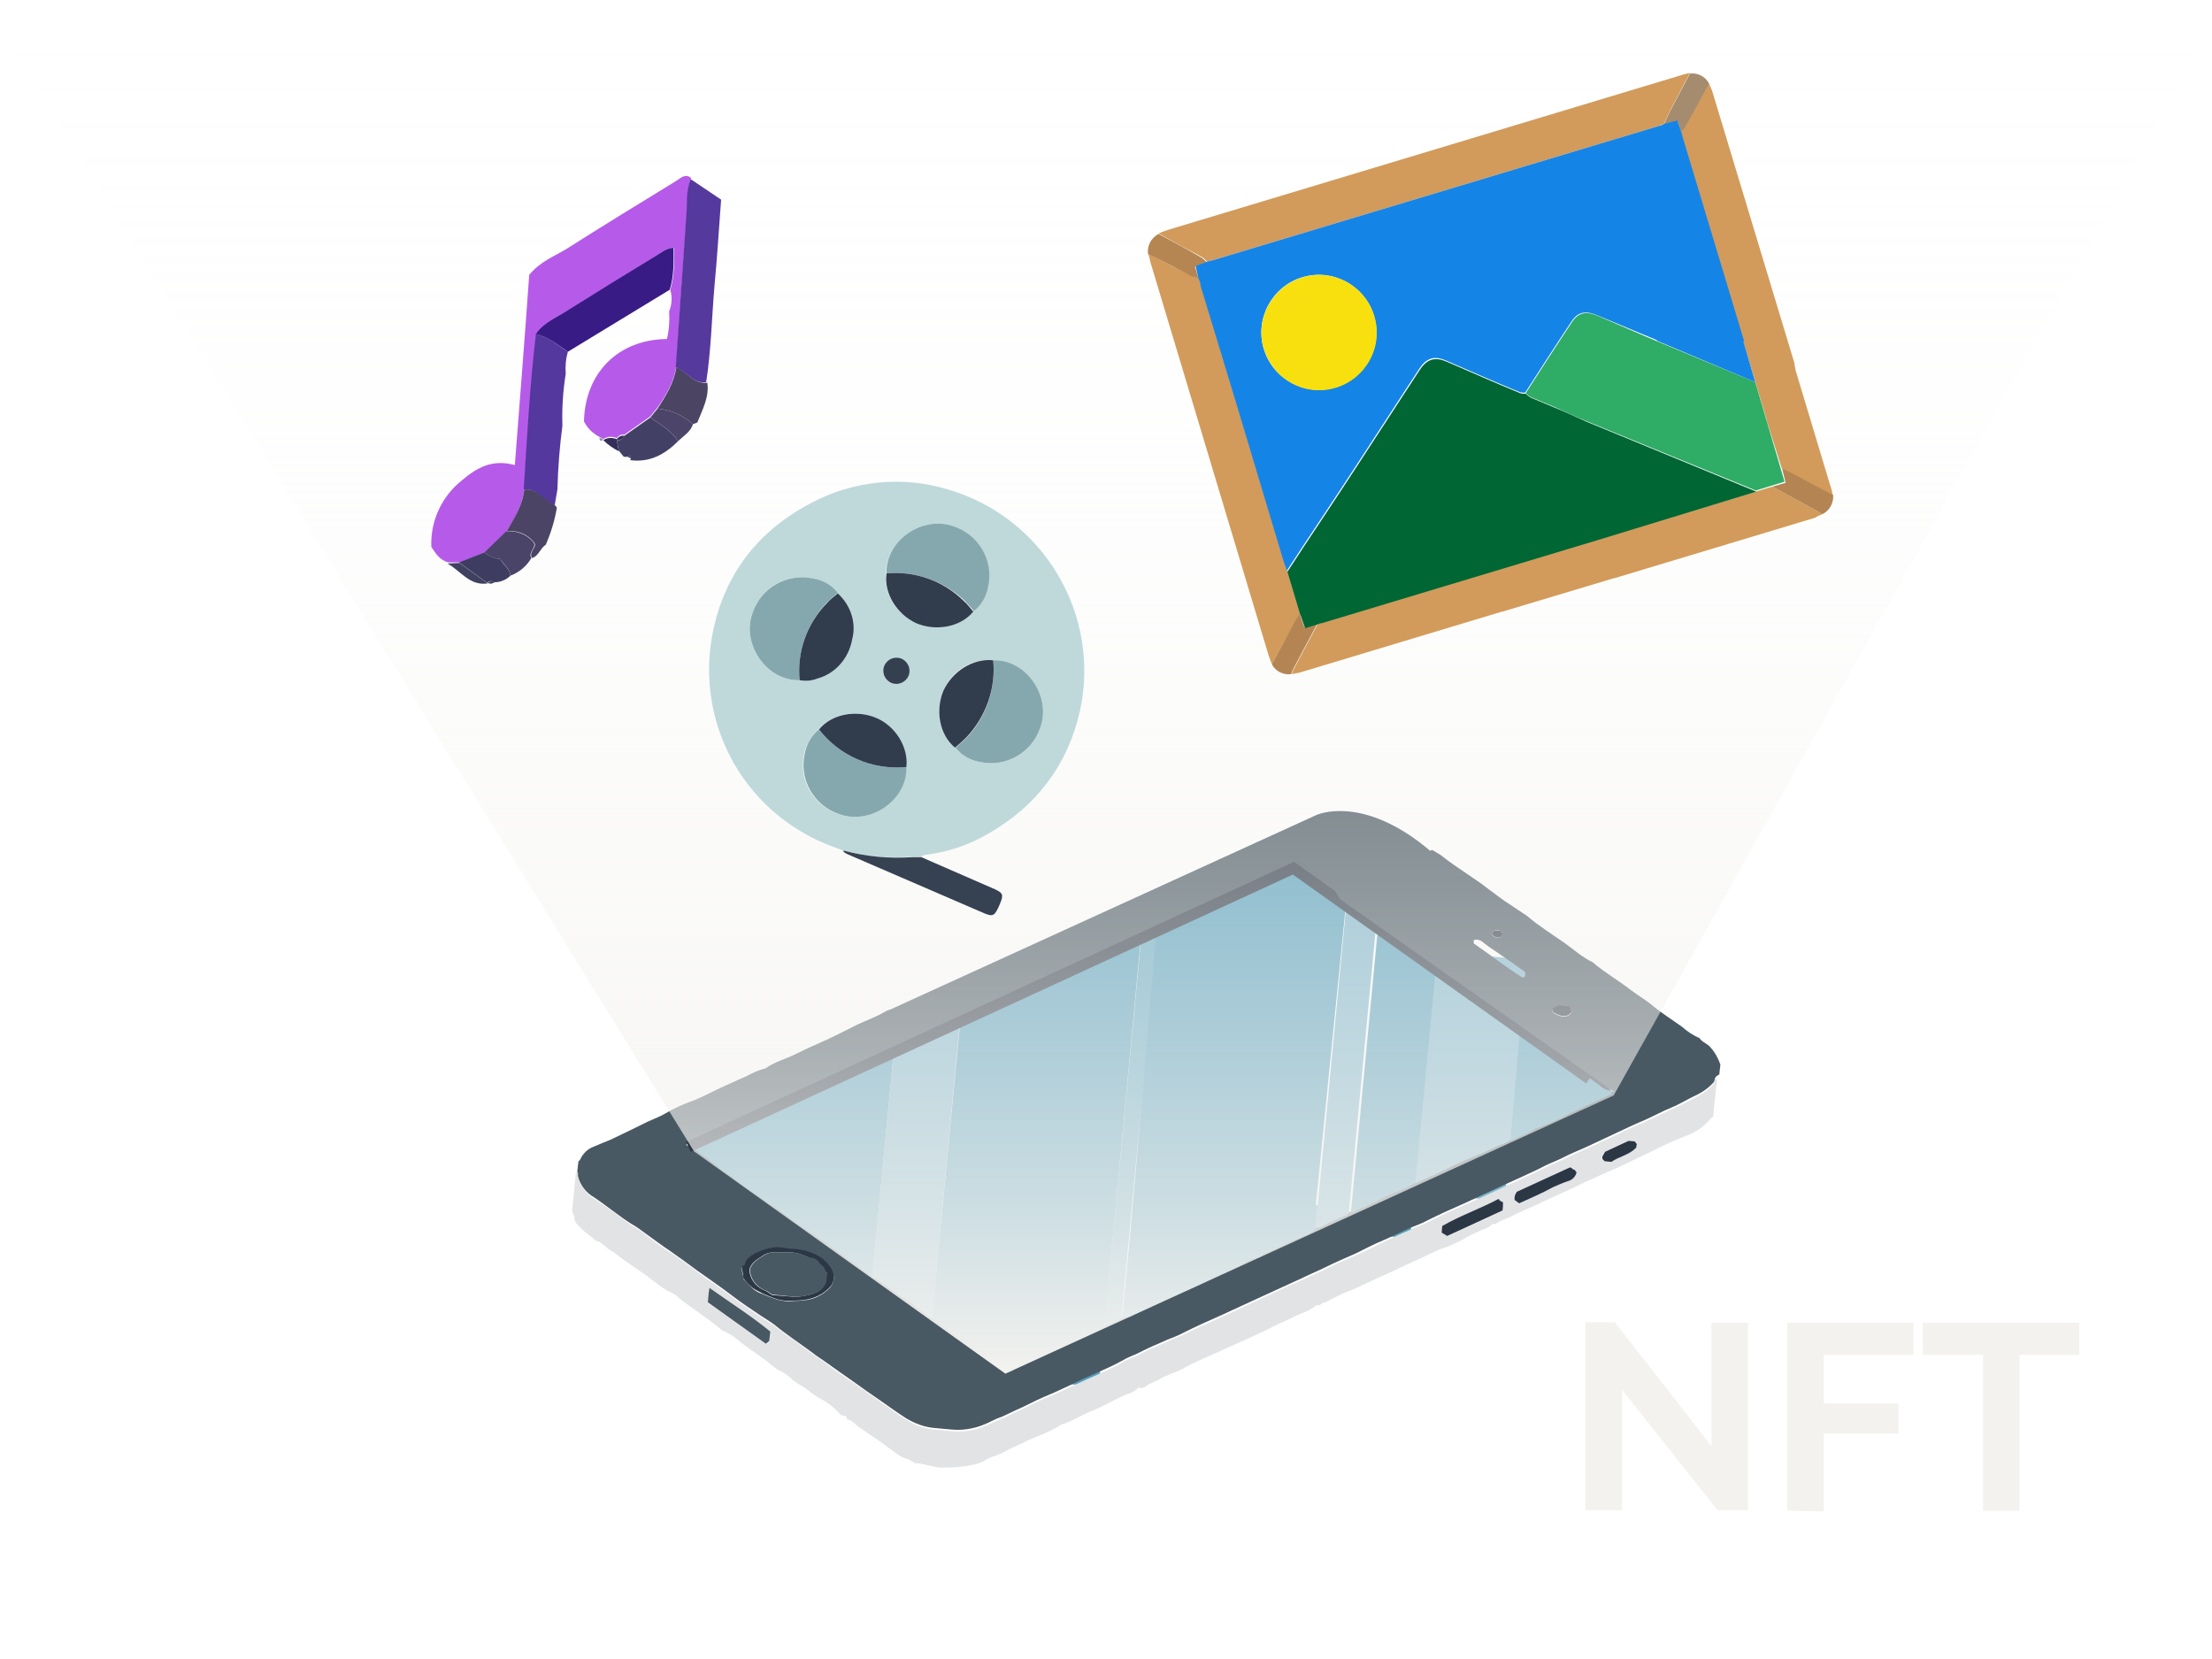 <?xml version="1.0" encoding="utf-8"?>
<!-- Generator: Adobe Illustrator 24.3.0, SVG Export Plug-In . SVG Version: 6.00 Build 0)  -->
<svg version="1.1" id="Layer_1" xmlns="http://www.w3.org/2000/svg" xmlns:xlink="http://www.w3.org/1999/xlink" x="0px" y="0px"
	 viewBox="0 0 400 300" style="enable-background:new 0 0 400 300;" xml:space="preserve">
<style type="text/css">
	.st0{fill:none;}
	.st1{fill:#65A9C2;}
	.st2{fill:#549EBB;}
	.st3{fill:#7DB5CC;}
	.st4{fill:#495963;}
	.st5{fill:#E2E3E4;}
	.st6{fill:#2C3745;}
	.st7{fill:none;stroke:#2C3745;stroke-width:2;stroke-miterlimit:10;}
	.st8{fill:url(#SVGID_1_);}
	.st9{fill:#B65BE9;}
	.st10{fill:#55399D;}
	.st11{fill:#54389D;}
	.st12{fill:#4C4464;}
	.st13{fill:#4C4463;}
	.st14{fill:#381B84;}
	.st15{fill:#434066;}
	.st16{fill:#4A4469;}
	.st17{fill:#3E3D61;}
	.st18{fill:#4C4569;}
	.st19{fill:#404061;}
	.st20{fill:#342E59;}
	.st21{fill:#9091A0;}
	.st22{fill:#D29B5B;}
	.st23{fill:#A58C6E;}
	.st24{fill:#B58652;}
	.st25{fill:#B48552;}
	.st26{fill:#1584E7;}
	.st27{fill:#F7E00D;}
	.st28{fill:#006633;}
	.st29{fill:#2FAC66;}
	.st30{fill:#BFD9DB;}
	.st31{fill:#364151;}
	.st32{fill:#85A8AE;}
	.st33{fill:#313C4D;}
	.st34{fill:#344050;}
	.st35{fill:#F3F2EF;}
</style>
<rect x="-40.5" class="st0" width="443.1" height="300"/>
<path class="st1" d="M202.8,241.6c-0.2,0.1-0.3-0.2-0.3-0.6c0.1-1,0.2-2,0.3-3l6.7-70.6l-2.9-0.3c-2.4,25.3-4.8,50.6-7.2,75.9
	c-0.1,0.9-0.6,2.3,0,2.9c0.2,0,0.4,0.2,0.5,0C200.7,244,202.1,244.3,202.8,241.6z"/>
<polygon class="st2" points="157.8,187.1 162.1,185.1 157.3,235.7 121.9,209.1 152.1,190.6 "/>
<polygon class="st3" points="157,238.6 168.4,239.6 174,180.4 168.3,179.9 162.1,185.1 "/>
<polygon class="st2" points="203.1,165.9 206.2,170.8 198.7,250.6 167.5,249 173.8,183.2 "/>
<polygon class="st2" points="239.6,153.5 244,157.4 237.4,223.3 203.1,238.2 209.5,163.7 "/>
<rect x="210" y="188.3" transform="matrix(9.462945e-02 -0.996 0.996 9.462945e-02 30.275 415.692)" class="st3" width="67.3" height="5.7"/>
<rect x="243.5" y="186.1" transform="matrix(9.462945e-02 -0.996 0.996 9.462945e-02 46.448 440.483)" class="st3" width="43.8" height="17.3"/>
<rect x="224.4" y="190.5" transform="matrix(9.462945e-02 -0.996 0.996 9.462945e-02 32.974 428.363)" class="st2" width="55.1" height="11.1"/>
<path class="st4" d="M309.9,195.7c-0.9,1-2,1.8-3.3,2.4c-1.5,0.7-2.9,1.6-4.4,2.2c-1.5,0.6-3.1,1.5-4.7,2.2
	c-1.9,0.8-3.8,1.7-5.7,2.6l-4.7,2.2c-1.5,0.7-3.1,1.3-4.6,2.1c-1,0.5-2.1,0.9-3.1,1.4c-3.1,1.6-6.3,2.9-9.4,4.4
	c-1.7,0.8-3.5,1.6-5.2,2.4c-2.3,1-4.5,2-6.7,3.1c-0.9,0.5-2,0.9-3,1.3c-1.7,0.7-3.3,1.6-5,2.3s-3.2,1.5-4.8,2.3
	c-1.8,0.8-3.7,1.6-5.5,2.5c-1.4,0.7-2.9,1.3-4.3,2c-3.2,1.5-6.4,2.9-9.6,4.4c-1.7,0.8-3.5,1.6-5.2,2.4c-2.3,1-4.5,2-6.7,3.1
	c-0.9,0.5-2,0.9-3,1.3c-1.5,0.7-3.1,1.3-4.6,2.1c-1.1,0.6-2.2,0.9-3.2,1.5c-3,1.7-6.2,2.8-9.3,4.4c-1.7,0.8-3.4,1.6-5.1,2.3
	c-1.7,0.7-3.4,1.7-5.1,2.4c-0.9,0.4-1.8,0.9-2.8,1.3c-1,0.3-2.1,1-3.2,1.4c-1.8,0.7-3.8,1-5.7,0.8c-1.1-0.1-2.2-0.2-3.3-0.3
	c-1.7-0.2-3.3-0.8-4.8-1.7c-1.6-1-3.2-2.2-4.8-3.3c-1.6-1.1-3.2-2.2-4.7-3.3c-1.6-1.1-3.4-2.4-5.1-3.6c-0.8-0.6-1.7-1.1-2.4-1.7
	c-2.3-1.7-4.6-3.2-6.8-5c-0.8-0.6-1.6-1.1-2.4-1.6c-1.8-1.2-3.6-2.4-5.3-3.7c-2.1-1.6-4.3-3.1-6.4-4.6c-1.5-1.1-3.1-2.3-4.7-3.4
	c-1.5-1-3-2.1-4.5-3.2c-0.8-0.6-1.6-1.2-2.5-1.7c-2.4-1.5-4.5-3.3-6.9-4.9c-1.4-0.8-2.4-2.1-2.9-3.7c-0.1-0.3-0.1-0.7-0.1-1.1
	l0.2-1.7c0.1-0.1,0.3-0.2,0.3-0.3c0.5-1.1,1.4-2,2.6-2.4c0.9-0.4,1.9-0.8,2.9-1.2c2.3-1.1,4.6-2.2,6.8-3.3c1.1-0.5,2.2-0.9,3.2-1.5
	c1.3-0.8,2.7-1.4,4.2-2c1.8-0.6,3.4-1.5,5.1-2.3c1.7-0.8,3.5-1.6,5.3-2.4c1.1-0.6,2.2-1.1,3.4-1.4c1.7-1.2,3.7-1.7,5.5-2.6
	c1.4-0.7,2.9-1.4,4.3-2c2.3-1,4.6-2.2,6.8-3.3c1.7-0.8,3.4-1.4,5-2.3c0.4-0.3,0.8-0.4,1.3-0.4c0.6,0.2,0,1,0.5,1.3c-0.3,1,0.1,2,0,3
	c0,0.7-0.3,1.4-0.9,1.9c0.2,0.7-0.3,1.3-0.5,2l-0.6-0.1c0-0.2,0-0.3-0.2-0.3c-0.2,0-0.1,0.2-0.1,0.2c-0.2,0-0.6-0.2-0.7,0.3
	c-0.6,0-1.2,0.2-1.7,0.5c-1.3,0.6-2.6,1.5-4,1.9s-2.3,1.2-3.6,1.6c-0.8,0.2-1.6,0.6-2.1,1.3c-0.3-0.1-0.7,0-1,0.1
	c-1.3,0.7-2.8,1.3-4.1,2c-0.7,0.3-1.3,0.6-1.8,1.1c-0.5-0.2-0.9,0.2-1.3,0.4c-1.4,0.6-2.8,1.3-4.2,2c-0.1,0.1-0.3,0.1-0.3,0.4
	c-0.2,0-0.5-0.1-0.7,0.1c-0.2,0.2-0.4,0.1-0.6,0.2l0,0.5c-0.3,0.1-0.8-0.4-1,0.2c-0.4-0.1-0.9,0.1-1,0.5c0,0,0,0,0,0
	c-0.9,0.1-1.8,0.5-2.6,0.9c-1.2,0.5-2.3,1.2-3.5,1.6c-0.4,0.2-0.9,0.5-1.2,0.8c0.2,0.3,0.4,0.2,0.6,0.2c1.8,1.4,3.9,2.7,5.7,4.3
	c0.7,0.6,1.7,1.1,2.4,1.7c1.2,1,2.5,1.9,3.9,2.8c1.2,0.7,2.1,1.7,3.3,2.3c1.1,0.7,2.2,1.5,3.2,2.3c2.3,1.7,4.8,3.1,7.1,4.9
	c2.5,1.9,5.2,3.7,7.7,5.6c0.1,0.1,0.2,0.1,0.3,0.1c2.1,1.3,3.9,3,6.1,4.1c1.4,1.2,2.8,2.3,4.4,3.3l1.8,1.3c1.4,0.9,2.8,1.8,4.1,2.9
	c1.5,1.1,3,2.2,4.5,3.4c0.5,0.4,1,0.6,1.5,0.9c0.5,0.3,1.1,0.5,1.3,1.1c0.8,0,1.2-0.5,1.8-0.8c2.2-1,4.5-2,6.7-3.1
	c1.4-0.6,2.6-1.3,4-1.9c0.7-0.2,1.3-0.5,1.9-0.8c0.6-0.4,1.2-0.7,1.8-0.9c0.7-0.2,1.3-0.5,1.8-1.1c0.2,0,0.4,0.1,0.5,0
	c0.7-0.8,2.1-0.6,2.6-1.7c0.5,0.1,1,0.1,1.5-0.2c2.4-1.2,4.8-2.3,7.2-3.4c2.4-1.1,4.7-2,7-3.2c1.8-1,3.9-1.6,5.8-2.8
	c0.9-0.6,1.9-1,3-1.2c0.4,0,0.5-0.4,0.9-0.6c2.2-0.9,4.2-2,6.3-2.9c1.1-0.4,2.2-0.9,3.1-1.6c0.2,0,0.4,0.1,0.6,0
	c1.5-0.7,3-1.5,4.6-2.1c0.4-0.1,0.8-0.4,0.9-0.8c0.3,0,0.6,0.2,0.8,0.1c1.4-0.9,3.1-1.4,4.5-2.2c1.1-0.6,2.2-1.1,3.4-1.5
	c0.9-0.4,1.8-0.8,2.7-1.3c2-0.9,4.1-1.8,6.2-2.8c1.9-1,3.8-1.8,5.8-2.6c1.4-0.5,2.6-1.3,4-1.8c0.7-0.2,1.3-0.5,1.8-0.9
	c0.1,0,0.2,0.1,0.3,0c1.3-0.8,2.8-1.1,4-2c0.3-0.2,0.7-0.3,1.1-0.4c1.8-0.7,3.5-1.5,5.2-2.4c0.9-0.4,1.8-0.8,2.8-1.3l5-2.3
	c0,0,0-0.1,0-0.2c0.2,0,0.3,0,0.3-0.2c0-0.2-0.2-0.1-0.2-0.1c-0.5-0.8-1.1-1.4-1.9-1.8c-1.2-0.8-2.3-1.7-3.5-2.5
	c-1.4-0.9-2.7-2-4.1-2.9c-1.1-0.6-2.2-1.4-3.1-2.3c-0.2-0.3-0.6-0.1-0.9-0.2c-0.3-0.7-1-1.2-1.8-1.1c-0.3-0.7-0.8-1.3-1.5-1.6
	c-0.6-0.3-1.1-0.6-1.5-1.1c-0.2-0.3-0.6-0.1-0.9-0.2c-0.3-0.9-1.2-1.5-2.1-1.5c-0.1-0.4-0.3-0.5-0.7-0.7c-0.9-0.5-1.8-1.3-2.4-2.1
	l-1.1-0.1c-0.5-0.8-1.3-1.4-2.1-1.8c-0.5-0.2-0.9-0.5-1.2-0.9c-0.5-0.7-1.3-1.1-2.1-1c0.2-0.9-0.7-1-1.2-1.4
	c-0.1-0.1-0.4-0.1-0.6-0.1c0-0.5-0.4-0.3-0.6-0.4c-0.3-0.8-1-1.3-1.8-1.4h-0.3c0-0.5-0.4-0.3-0.6-0.4c0-0.2-0.1-0.3-0.3-0.4
	c0-0.1,0-0.3-0.2-0.3c0,0-0.1,0-0.1,0c0.1-1.3,0.2-2.5,0.4-3.8c0.1-0.9-0.1-1.8-0.4-2.6c0.1-0.3,0-0.6,0.2-0.9
	c0.8-1.3,1.3-2.8,1.6-4.3c0.2-0.8,0.5-1.6,0.7-2.4c0.3-0.9,0.8-1.8,0.7-2.9c0.3-0.1,0.4-0.4,0.7-0.4c0.5,0.3,1,0.6,1.5,0.9
	c1.6,1.3,3.3,2.4,4.9,3.5c1.1,0.8,2.3,1.5,3.4,2.4c1.5,1.1,3,2.3,4.6,3.3c0.9,0.6,1.8,1.2,2.7,1.8c2.1,1.8,4.5,3.3,6.8,4.9
	c1.7,1.2,3.2,2.6,5.1,3.5c2.2,1.9,4.7,3.3,7,5.1c1.2,0.9,2.6,1.7,3.9,2.8c1.7,1.4,3.5,2.5,5.3,3.8c0.9,0.8,1.9,1.5,3.1,2
	c0.5,0.8,1.5,1,2.1,1.8c0.8,0.9,1.3,1.9,1.7,3l-0.2,1.8C309.8,194.8,310.2,195.4,309.9,195.7z M134.4,231.2c0.5,0.6,1.1,1.2,1.7,1.8
	c0.5,0.4,1.1,0.8,1.8,1c1.5,0.6,3,1.3,4.6,1.3c1.8-0.1,3.8,0,5.5-0.9c0.8-0.4,1.6-1,2.2-1.7c0.7-0.9,0.8-2.2,0.2-3.1
	c-0.7-1.2-1.8-2.1-3-2.7c-1.2-0.6-2.6-0.9-4-1c-0.6,0-1.3-0.1-1.9-0.2c-1.3-0.2-2.5-0.1-3.7,0.5c-1.2,0.5-2.7,1-3.2,2.5
	c0,0.1-0.2,0.2-0.3,0.3C133.9,229.7,134.5,230.5,134.4,231.2z M266.5,170.6c2.9,2,5.7,4.2,8.7,6.1c0.1,0.1,0.3,0,0.4,0
	c0.3-0.3,0.3-0.8,0-1.1c0,0-0.1-0.1-0.2-0.1c-1.2-0.9-2.5-1.8-3.7-2.6c-1.2-0.9-2.3-1.5-3.4-2.4c-0.5-0.5-1.2-0.7-1.8-0.5
	L266.5,170.6z M280.7,182.5c-0.1,0.3,0.1,0.6,0.4,0.8c1.1,0.5,2.1,1,3.1-0.2l-0.3-1l-2-0.2L280.7,182.5z M271.2,169.5
	c0.1-0.2,0.5-0.2,0.5-0.6c0-0.3-0.3-0.4-0.4-0.6c-0.6-0.1-1.2-0.3-1.5,0.5C270,169.6,270.6,169.6,271.2,169.5L271.2,169.5z"/>
<path class="st5" d="M309.8,201.9c-0.1,0.1-0.3,0.2-0.4,0.3c-1.2,1.5-2.9,2.7-4.8,3.3c-0.9,0.4-1.8,0.7-2.6,1.1
	c-0.8,0.4-1.8,0.8-2.7,1.3c-1.6,0.8-3.2,1.5-4.8,2.3c-1.6,0.8-3.5,1.6-5.3,2.4c-1.1,0.6-2.4,1-3.5,1.6c-2.6,1.3-5.3,2.4-7.9,3.7
	c-1.4,0.6-2.8,1.2-4.2,1.9c-1,0.6-2.2,0.8-3.1,1.5c-0.1,0.1-0.3,0-0.5,0c-0.6,0.5-1.3,0.9-2,1.1c-0.9,0.4-1.8,0.8-2.7,1.3
	c-1.4,0.8-2.8,1.5-4.3,2c-1.8,0.6-3.4,1.6-5.1,2.3c-2.5,1.1-4.9,2.3-7.4,3.4c-1.6,0.7-3.2,1.6-4.9,2.2c-1.7,0.6-3,1.6-4.6,2.1
	c-0.3,0.5-0.9,0.2-1.2,0.5c-1.2,1-2.7,1.3-4,2c-1.3,0.7-2.5,1.1-3.8,1.8c-1.7,0.9-3.4,1.6-5.1,2.4l-5.1,2.3c-2,0.9-4,1.7-5.9,2.8
	c-1.3,0.7-2.9,1.1-4.2,1.9c-0.8,0.5-1.8,0.7-2.5,1.3c-0.4,0.3-0.9,0.4-1.3,0.2c-0.6,0.6-1.3,1-2,1.2c-0.3,0.1-0.6,0.2-0.8,0.3
	c-1.9,0.9-3.8,2-5.8,2.8s-3.5,1.9-5.4,2.4c-2.2,1.5-4.8,2.2-7.1,3.4c-1,0.5-2.1,0.9-3.1,1.5s-2.2,0.8-3.3,1.4
	c-0.5,0.4-1.1,0.6-1.7,0.8c-2,0.5-4,0.7-6.1,0.7c-1.8,0-3.5-0.8-5.1-0.8c-0.5-0.3-1-0.6-1.5-0.8c-0.7-0.2-1.3-0.5-1.8-0.9
	c-1.7-1.2-3.3-2.5-5.1-3.6c-0.5-0.4-1.1-0.8-1.6-1.1c-0.8-0.5-1.3-1.4-2.3-1.5c-0.1-0.2,0-0.5-0.2-0.6c-0.5,0-1-0.2-1.3-0.6
	c-1-1.1-2.2-2-3.4-2.6c-1.1-0.6-2-1.4-3-2.1c-0.7-0.4-1.4-0.8-2-1.3c-0.7-0.7-1.5-1.3-2.4-1.7c-0.4-0.2-0.8-0.5-1.2-0.8
	c-1.7-1.5-3.6-2.6-5.4-4c-0.6-0.5-1.2-1-1.8-1.4c-0.6-0.4-1.3-0.8-1.9-1c0,0-0.1-0.1-0.1-0.1c-1.4-1.2-3-2.3-4.5-3.4
	c-1-0.7-2-1.4-3-2.2c-0.6-0.6-1.3-1.1-2.1-1.4c-0.6-0.3-1.2-0.7-1.7-1.1c-0.8-0.6-1.6-1.2-2.4-1.8c-1.3-0.9-2.6-1.8-3.9-2.7
	c-0.9-0.6-1.6-1.3-2.5-1.8s-1.5-1.5-2.6-1.7c-1.3-1.2-2.9-2-3.9-3.7c0-0.3,0-0.5-0.1-0.8c-0.2-0.4-0.3-0.8-0.3-1.3
	c0.2-2,0.4-4.1,0.6-6.2c0-0.2,0-0.4,0.4-0.4c0,0.4,0,0.7,0.1,1.1c0.5,1.5,1.5,2.9,2.9,3.7c2.4,1.5,4.5,3.3,6.9,4.9
	c0.9,0.5,1.7,1,2.5,1.7c1.4,1.1,2.9,2.2,4.5,3.2c1.6,1.1,3.2,2.2,4.7,3.4c2.1,1.6,4.3,3,6.4,4.6c1.7,1.3,3.5,2.5,5.3,3.7
	c0.8,0.5,1.7,1.1,2.4,1.6c2.2,1.7,4.6,3.3,6.8,5c0.8,0.6,1.7,1.1,2.4,1.7c1.7,1.3,3.4,2.4,5.1,3.6c1.7,1.2,3.2,2.2,4.7,3.3
	c1.6,1.1,3.1,2.3,4.8,3.3c1.4,0.9,3.1,1.5,4.8,1.7c1.1,0.1,2.2,0.2,3.3,0.3c2,0.2,3.9-0.1,5.7-0.8c1.1-0.4,2.2-1,3.2-1.4
	c1.1-0.4,1.8-0.9,2.8-1.3c1.7-0.7,3.4-1.7,5.1-2.4s3.5-1.5,5.1-2.3c3.1-1.5,6.3-2.7,9.3-4.4c1-0.6,2.2-0.9,3.2-1.5
	c1.5-0.8,3.1-1.4,4.6-2.1c1-0.5,2-0.8,3-1.3c2.2-1.1,4.5-2.1,6.7-3.1c1.8-0.8,3.5-1.6,5.2-2.4c3.2-1.5,6.4-3,9.6-4.4
	c1.4-0.7,2.9-1.3,4.3-2c1.8-0.9,3.7-1.7,5.5-2.5c1.6-0.7,3.2-1.5,4.8-2.3s3.3-1.6,5-2.3c1-0.4,2-0.8,3-1.3c2.2-1.1,4.5-2.2,6.7-3.1
	c1.8-0.8,3.5-1.6,5.2-2.4c3.1-1.5,6.3-2.8,9.4-4.4c1-0.5,2.1-0.9,3.1-1.4c1.5-0.8,3.1-1.4,4.6-2.1l4.7-2.2c1.8-0.9,3.8-1.8,5.7-2.6
	c1.6-0.7,3.1-1.5,4.7-2.2s2.9-1.4,4.4-2.2c1.2-0.6,2.3-1.4,3.2-2.4c0.3-0.3-0.1-0.9,0.6-0.9C310.3,197.1,310,199.5,309.8,201.9z
	 M139.1,242.6l0.2-1.7c-3.4-2.8-7.2-5.2-11-7.9c-0.2,0.9-0.2,1.7-0.3,2.6l10.6,7.5L139.1,242.6z M273.9,217l0.8,0.6
	c2-0.9,4.1-1.8,6.1-2.9c0.9-0.4,1.8-0.8,2.7-1.1c0.8-0.2,1.4-0.8,1.6-1.6c-0.2-0.2-0.3-0.5-0.5-0.5c-0.2,0-0.4-0.4-0.7-0.4l-9.7,4.4
	C274,215.9,273.8,216.5,273.9,217L273.9,217z M271.9,217.4c-0.3-0.2-0.7-0.2-0.8-0.6c-3.4,1.8-6.9,3-10.2,4.9l-0.1,1.2l1,0.6
	l9.9-4.5L271.9,217.4z M295.9,206.9l-0.4-0.5l-1.1-0.1l-4.3,2c-0.1,0.5-1,1,0,1.7l1.2,0.1c1.4-1,3.3-1.2,4.6-2.6L295.9,206.9z"/>
<path class="st2" d="M203.1,238.2c0.5,0.1,1,0.1,1.5-0.2c2.4-1.2,4.8-2.3,7.2-3.4s4.7-2,7-3.2c1.8-1,3.9-1.6,5.8-2.8
	c0.9-0.6,1.9-1,3-1.2c0.4,0,0.5-0.4,0.9-0.6c2.2-0.9,4.2-2,6.3-2.9c1.1-0.4,2.2-0.9,3.1-1.6l0.4-4.4c-0.6-0.1-1.1,0.4-1.7,0.5
	c-0.3-0.1-0.5-0.5-0.9-0.4c-0.6,0-1.1-0.1-1.6-0.5c-1.1-0.9-2.4-1.5-3.6-2.4c-0.6-0.5-1.3-0.9-1.8-1.4c-0.6-0.5-1.7-0.7-2-1.6
	c-0.1-0.1-0.1-0.1-0.2-0.2c-1.2-0.6-2.2-1.3-3.1-2.2c-0.3-0.3-0.7-0.5-1.1-0.7c-1.3-0.5-2.1-1.5-3.3-2.3c-1.1-0.4-2.4,0.7-3.7,0.4
	c-2.2,0.8-4.5,0.4-6.7,0.6c-0.9,0-1.8-0.1-2.7-0.2l-2.8,29.2c0,0.4-0.1,0.8-0.1,1.3C202.8,238.1,202.9,238.2,203.1,238.2
	C203.1,238.2,203.1,238.2,203.1,238.2z"/>
<path class="st2" d="M274.9,186.2l-1.8,20c0.1,0,0.2,0.1,0.3,0c1.3-0.8,2.8-1.1,4-2c0.3-0.2,0.7-0.3,1.1-0.4
	c1.8-0.7,3.5-1.5,5.2-2.4c0.9-0.4,1.8-0.8,2.8-1.3l5-2.3c0,0,0-0.1,0-0.2v-0.3c-0.8-0.1-1.6-0.4-2.1-1c-1.7-1.2-3.3-2.4-5-3.6
	c-0.9-0.6-1.8-1.3-2.8-1.9c-1.2-0.8-2.4-1.7-3.6-2.6v-0.4c-0.9,0.1-1.3-0.6-1.8-1.1C275.6,186.7,275.2,186.5,274.9,186.2z"/>
<path class="st6" d="M134.6,228.6c0.5-1.5,2-2,3.2-2.5c1.2-0.5,2.4-0.7,3.7-0.5c0.6,0.1,1.3,0.2,1.9,0.2c1.4,0.1,2.7,0.4,4,1
	c1.3,0.6,2.3,1.5,3,2.7c0.6,1,0.5,2.3-0.2,3.1c-0.6,0.7-1.4,1.3-2.2,1.7c-1.8,0.9-3.7,0.9-5.5,0.9c-1.6,0.1-3.1-0.7-4.6-1.3
	c-0.6-0.3-1.2-0.6-1.8-1c-0.6-0.5-1.2-1.1-1.7-1.8c0.1-0.8-0.4-1.5-0.1-2.3C134.4,228.9,134.6,228.8,134.6,228.6z M143.6,234.5
	c1.4,0,2.9-0.3,4.2-0.9c0.7-0.4,1.3-1.1,1.5-1.8l0.2-1.6c-0.4-0.2-0.4-0.9-0.8-1.2c-0.6-0.4-0.8-1.2-1.6-1.4
	c-1.3-0.2-2.5-1.1-3.9-1.1c-1.3,0-2.6,0-3.9,0c-0.6,0.1-1.2,0.4-1.7,0.8c-0.7,0.4-1.4,0.9-1.8,1.6c-0.3,0.4-0.3,0.9-0.2,1.4
	c0.3,1.4,1.4,2.6,2.8,3.1c0.5,0.2,0.8,0.6,1.3,0.8L143.6,234.5z"/>
<path class="st6" d="M277.9,187.8v0.4c1.2,0.9,2.4,1.8,3.6,2.6c0.9,0.6,1.8,1.3,2.8,1.9c1.7,1.2,3.4,2.4,5,3.6
	c0.6,0.6,1.3,0.9,2.1,1c-0.5-0.8-1.1-1.4-1.9-1.8c-1.2-0.8-2.3-1.7-3.5-2.5c-1.4-0.9-2.7-2-4.1-2.9c-1.1-0.6-2.2-1.4-3.1-2.3
	C278.5,187.7,278.2,187.9,277.9,187.8z"/>
<path class="st6" d="M281.8,181.8l-1.1,0.6c-0.1,0.3,0.1,0.6,0.4,0.8c1.1,0.5,2.1,1,3.1-0.2l-0.3-1L281.8,181.8z"/>
<path class="st6" d="M265.9,179.3c1,1.3,2.2,2.3,3.7,2.9c0.1,0.1,0.3,0,0.5,0.1c-0.1-0.4-0.3-0.5-0.7-0.7c-0.9-0.5-1.8-1.3-2.4-2.1
	L265.9,179.3z"/>
<path class="st6" d="M274.9,186.2c0.3,0.3,0.8,0.5,1.2,0.4c-0.3-0.7-0.8-1.3-1.5-1.6c-0.6-0.3-1.1-0.6-1.5-1.1
	c-0.2-0.3-0.6-0.1-0.9-0.2l0,0.5C273.1,184.8,274,185.5,274.9,186.2z"/>
<path class="st6" d="M269.8,168.8c0.3,0.8,0.9,0.7,1.4,0.7c0.1-0.2,0.5-0.2,0.5-0.6c0-0.3-0.3-0.4-0.4-0.6
	C270.7,168.3,270.1,168,269.8,168.8z"/>
<path class="st6" d="M270.1,182.3v0.5c0.7,0.3,1.2,1.1,2.1,1C271.9,182.9,271.1,182.3,270.1,182.3z"/>
<path class="st6" d="M276.1,186.7c0.5,0.5,0.9,1.2,1.8,1.1C277.6,187.1,276.9,186.6,276.1,186.7z"/>
<path class="st6" d="M291.4,197.4v0.3c0.2,0,0.3,0,0.3-0.2C291.6,197.3,291.5,197.4,291.4,197.4z"/>
<path class="st4" d="M138.5,243l0.6-0.5l0.2-1.7c-3.4-2.8-7.2-5.2-11-7.9c-0.2,0.9-0.2,1.7-0.3,2.6L138.5,243z"/>
<path class="st6" d="M274.3,215.5c-0.3,0.4-0.5,0.9-0.4,1.5l0.8,0.6c2-0.9,4.1-1.8,6.1-2.9c0.9-0.4,1.8-0.8,2.7-1.1
	c0.8-0.2,1.4-0.8,1.6-1.6c-0.2-0.2-0.3-0.5-0.5-0.5c-0.2,0-0.4-0.4-0.7-0.4L274.3,215.5z"/>
<path class="st6" d="M271.7,218.9c0.1-0.6,0.1-1,0.1-1.5c-0.3-0.2-0.7-0.2-0.8-0.6c-3.4,1.8-6.9,3-10.2,4.9l-0.1,1.2l1,0.6
	L271.7,218.9z"/>
<path class="st6" d="M295.9,207.5c0-0.1,0-0.4,0.1-0.6l-0.4-0.5l-1.1-0.1l-4.3,2c-0.1,0.5-1,1,0,1.7l1.2,0.1
	C292.8,209.1,294.6,208.9,295.9,207.5z"/>
<path class="st4" d="M139.7,234.1l4,0.4c1.4,0,2.9-0.3,4.2-0.9c0.7-0.4,1.3-1.1,1.5-1.8l0.2-1.6c-0.4-0.2-0.4-0.9-0.8-1.2
	c-0.6-0.4-0.8-1.2-1.6-1.4c-1.3-0.2-2.5-1.1-3.9-1.1c-1.3,0-2.6,0-3.9,0c-0.6,0.1-1.2,0.4-1.7,0.8c-0.7,0.4-1.4,0.9-1.8,1.6
	c-0.3,0.4-0.3,0.9-0.2,1.4c0.3,1.4,1.4,2.6,2.8,3.1C138.9,233.5,139.2,233.9,139.7,234.1z"/>
<path class="st2" d="M235.1,214.4c-0.1-1.2-0.5-2.3-1.2-3.3c-0.7-1.4-1.2-2.9-1.9-4.3c-0.8-1.6-1.2-3.2-2.1-4.7
	c-0.3-0.1-0.5,0-0.7,0.1c-1.4,1.3-3.2,1.8-4.8,2.8c-0.8-0.1-1.2,0.3-1.7,1c1,0.2,1.4,1.2,2.4,1.3c0.1,0,0.3,0.2,0.3,0.3
	c0.3,0.7,1.1,0.6,1.6,1.1c0.5,0.4,0.9,0.7,1.4,1.1c0.5,0.4,1,0.8,1.5,1.2c0.5,0.4,1.2,0.5,1.6,1.1c0.3,0.4,1,0.5,1.5,0.9
	s0.9,1.1,1.5,1.3c0.5,0.2,0.2,0.6,0.6,0.7C235.1,214.9,235,214.6,235.1,214.4z"/>
<path class="st4" d="M146.2,191.4l13.6-8.3l78.2-35.7c0,0,8.4-4,20.8,6.6c12.4,10.7-8.1,14-8.1,14l-16.8-11l-78.8,35.6L146.2,191.4z
	"/>
<polyline class="st7" points="287.4,195.1 233.9,157 124.5,207.4 "/>
<path class="st4" d="M265,163.8c-0.8-0.6-26.3-7.3-26.3-7.3l3.6,6.1l50.2,35.3l2.2-4.1l-27.3-18.1l-10.3-8.6L265,163.8z"/>
<linearGradient id="SVGID_1_" gradientUnits="userSpaceOnUse" x1="199.752" y1="53.628" x2="199.752" y2="302" gradientTransform="matrix(1 0 0 -1 0 302)">
	<stop  offset="0" style="stop-color:#F3F2EF"/>
	<stop  offset="0.11" style="stop-color:#F3F2EF;stop-opacity:0.78"/>
	<stop  offset="0.23" style="stop-color:#F3F2EF;stop-opacity:0.58"/>
	<stop  offset="0.36" style="stop-color:#F3F2EF;stop-opacity:0.4"/>
	<stop  offset="0.48" style="stop-color:#F3F2EF;stop-opacity:0.26"/>
	<stop  offset="0.61" style="stop-color:#F3F2EF;stop-opacity:0.14"/>
	<stop  offset="0.74" style="stop-color:#F3F2EF;stop-opacity:6.000000e-02"/>
	<stop  offset="0.87" style="stop-color:#F3F2EF;stop-opacity:2.000000e-02"/>
	<stop  offset="1" style="stop-color:#F3F2EF;stop-opacity:0"/>
</linearGradient>
<polygon class="st8" points="125.5,208.2 -3.1,0 402.6,0 291.8,198.1 181.8,248.4 "/>
<path class="st9" d="M78,98.9c-0.2-4.7,1.9-9.2,5.6-12.1c2.7-2.3,5.5-3.8,9.5-2.7c0.9-11.7,1.8-23.1,2.6-34.4c2-2.4,4.4-3.3,6.6-4.6
	c6.6-4.2,13.3-8.3,20-12.4c0.8-0.5,1.6-1.4,2.7-0.5c-0.9,2.1-0.6,4.4-0.8,6.6c-0.7,9.1-1.3,18.3-1.9,27.4c-0.4,2.8-1.8,5.2-3.4,7.5
	l-1.3,1.6l-4.7,3.3c-0.6-0.1-1.1,0.2-1.4,0.7v-0.1c-0.8-0.3-1.7-0.3-2.4,0.2l0,0l-0.7-0.4c-1.2-0.6-2.2-1.6-2.8-2.8
	c0.2-8.8,6.2-14.8,15-14.9c0.4-1.6,0.5-3.3,0.4-5c0.5-1.2,0.6-2.6,0.2-3.9c0.8-2.5,0.7-5,0.7-7.6c-1.4,0.1-2.4,0.9-3.4,1.6
	c-5.2,3.2-10.3,6.3-15.4,9.5c-2.1,1.3-4.6,2.3-6.1,4.5c-1.1,9.3-1.6,18.7-2.2,28.1c-0.3,2.8-1.7,5.2-3.2,7.6l-3.9,3.8l-4.5,1.8
	l-2.1,0C79.5,101.3,78.8,100.1,78,98.9z"/>
<path class="st10" d="M122.2,66.4c0.6-9.1,1.3-18.3,1.9-27.4c0.2-2.2-0.1-4.5,0.8-6.6l5.5,3.7c-0.4,5.2-0.7,10.4-1.2,15.6
	c-0.5,5.8-0.6,11.6-1.5,17.4C125.4,69.5,124.2,67.2,122.2,66.4z"/>
<path class="st11" d="M94.7,88.5c0.6-9.4,1.1-18.7,2.2-28.1c2.3,0.5,3.9,2,5.8,3.2c-0.4,1.3-0.5,2.7-0.4,4c-0.5,3.1-0.7,6.2-0.6,9.4
	c-0.5,3.8-0.8,7.6-0.9,11.5l-0.5,2.9C98.3,90.6,97.1,88.3,94.7,88.5z"/>
<path class="st12" d="M98.7,98.5c-1,0.6-1.3,2.1-2.5,2.4c-0.7-1.1,1-1.9,0.4-2.8c-1.2-1.5-3.1-2.3-5-2c1.4-2.4,2.9-4.7,3.2-7.6
	c2.4-0.2,3.7,2.1,5.6,2.9c0.1,0.1,0.2,0.3,0.3,0.4C100.3,94.2,99.6,96.4,98.7,98.5z"/>
<path class="st13" d="M126.1,76.4l-0.8,0.3c-1.8-1.6-4-2.6-6.4-2.8c1.5-2.3,3-4.7,3.4-7.5c1.9,0.8,3.1,3.1,5.6,2.8
	C128.3,71.8,127,74.1,126.1,76.4z"/>
<path class="st14" d="M102.7,63.6c-1.8-1.2-3.6-2.7-5.8-3.2c1.5-2.2,4-3.1,6.1-4.5c5.1-3.2,10.3-6.4,15.4-9.5c1-0.6,2-1.5,3.4-1.6
	c0,2.6,0.1,5.1-0.7,7.6L102.7,63.6z"/>
<path class="st15" d="M112.8,82.6l-0.9-1.1l-0.4-2.1v0.1c0.7,0.3,1-0.2,1.4-0.7l4.7-3.3c1.8,1.3,3.8,2.3,5,4.3
	c-2.4,2.4-5.2,3.9-8.7,3.4l0.2-0.2l-0.1-0.6l-0.5,0.2L112.8,82.6z"/>
<path class="st16" d="M91.5,96.1c1.9-0.2,3.8,0.5,5,2c0.6,0.9-1.1,1.8-0.4,2.8c-0.9,1.5-2.2,2.6-3.8,3.2c-0.1-1.3-1.2-1.9-1.8-3
	c-1.1-0.1-2.1-0.5-2.9-1.2L91.5,96.1z"/>
<path class="st17" d="M87.6,99.9c0.8,0.7,1.9,1.1,2.9,1.2c0.5,1.1,1.7,1.7,1.8,3c-0.8,0.8-1.9,1.2-3,1.2c-0.3-0.3-0.8-0.3-1.2,0.1
	l0,0l-5.1-3.7L87.6,99.9z"/>
<path class="st18" d="M122.6,79.8c-1.2-2-3.2-3-5-4.3l1.3-1.6c2.4,0.2,4.6,1.2,6.4,2.8C124.9,78.1,123.6,78.8,122.6,79.8z"/>
<path class="st19" d="M83.1,101.8l5.1,3.7c-3.3,0.5-4.9-2.3-7.3-3.6L83.1,101.8z"/>
<path class="st20" d="M111.5,79.4l0.4,2.2c-1-0.5-2-1.2-2.8-2C109.8,79.1,110.7,79.1,111.5,79.4z"/>
<path class="st20" d="M112.9,78.8c-0.3,0.5-0.7,0.9-1.4,0.7C111.8,79,112.3,78.7,112.9,78.8z"/>
<path class="st21" d="M109.1,79.5c-0.6,0.5-0.7,0-0.7-0.4L109.1,79.5z"/>
<path class="st19" d="M88.2,105.4c0.3-0.3,0.8-0.4,1.2-0.1C89,105.6,88.5,105.6,88.2,105.4z"/>
<path class="st20" d="M114.1,82.9l-0.6-0.3l0.5-0.2L114.1,82.9z"/>
<path class="st22" d="M209.5,42.2c0.5-0.2,1-0.4,1.6-0.6l92.9-28c0.5-0.2,1.1-0.3,1.6-0.4c-1.2,2.3-2.4,4.5-3.6,6.8
	c-0.4,0.8-0.7,1.6-1.1,2.4c-0.3,0.1-0.7,0.3-1,0.4l-80.4,24.2c-0.4,0.1-0.8,0.2-1.2,0.3c-0.3-0.3-0.6-0.6-0.9-0.8
	C214.7,45.1,212.1,43.7,209.5,42.2z"/>
<path class="st22" d="M230,120.1c-0.2-0.5-0.4-1-0.6-1.6L208,47.3c-0.1-0.5-0.2-1-0.4-1.5c2.6,1.4,5.2,2.8,7.9,4.1
	c0.4,0.2,0.8,0.3,1.2,0.3c0.2,0.5,0.4,0.9,0.5,1.5c5,16.7,10.1,33.4,15.1,50.2c0.1,0.5,0.3,0.9,0.5,1.4l2.3,7.7l-0.1,0.3
	c-0.2,0.4-0.5,0.7-0.7,1.1C232.8,114.9,231.4,117.5,230,120.1z"/>
<path class="st22" d="M324.7,66.8c-1-0.3-1.9-0.6-2.9-0.8c-1.5-0.3-2.9-1-4-2.2c-0.7-0.7-1.5-1.3-2.3-1.9l-0.1-0.1l-11-36.5
	c-0.1-0.4-0.2-0.7-0.3-1.1c0.2-0.4,0.5-0.7,0.7-1.1c1.4-2.6,2.9-5.3,4.3-7.9c0.2,0.4,0.3,0.8,0.5,1.2l14.9,49.3
	C324.5,66.1,324.6,66.5,324.7,66.8z"/>
<path class="st23" d="M309.1,15.2c-1.4,2.6-2.9,5.3-4.3,7.9c-0.2,0.4-0.5,0.7-0.7,1.1l-0.8-2.3l-2.4,0.6c0.4-0.8,0.7-1.6,1.1-2.4
	c1.2-2.3,2.4-4.5,3.6-6.8C307,13.1,308.5,13.9,309.1,15.2z"/>
<path class="st24" d="M216.7,50.3c-0.4-0.1-0.8-0.2-1.2-0.3c-2.6-1.4-5.2-2.8-7.9-4.1c-0.2-1.5,0.6-2.9,1.9-3.6
	c2.6,1.4,5.2,2.8,7.8,4.3c0.3,0.2,0.6,0.5,0.9,0.8l-2.1,0.8L216.7,50.3z"/>
<path class="st25" d="M238.2,112.8c-1.4,2.6-2.8,5.3-4.2,7.9c-0.2,0.4-0.4,0.8-0.5,1.2c-1.4,0.2-2.9-0.5-3.5-1.8
	c1.4-2.6,2.8-5.2,4.2-7.8c0.2-0.4,0.5-0.7,0.7-1.1h0.2l0.8,2.3L238.2,112.8z"/>
<path class="st22" d="M331.4,89.5c-0.1-0.5-0.2-1.1-0.4-1.6c-7.1-23.7-14.3-47.5-21.5-71.2c-0.1-0.5-0.4-1-0.5-1.5
	c-1.4,2.6-2.8,5.2-4.3,7.8c-0.2,0.3-0.5,0.6-0.8,0.9c0.1,0.5,0.2,1,0.4,1.5c5,16.8,10.1,33.5,15.1,50.3c0.1,0.5,0.2,0.9,0.4,1.4
	l2.4,7.6l0.2,0.2c0.4,0.2,0.8,0.4,1.2,0.6L331.4,89.5z"/>
<path class="st22" d="M329.5,93c-0.4-0.2-0.7-0.5-1.1-0.7l-7.9-4.3l-0.7,0.2l-40.4,12.2l-40.4,12.2c-0.2,0.1-0.5,0.2-0.7,0.2
	c-1.4,2.6-2.8,5.3-4.2,7.9c-0.2,0.4-0.4,0.8-0.5,1.2c0.5-0.1,1-0.2,1.5-0.3l36.5-11h0.1l10-3l10-3h0.1l36.5-11
	C328.5,93.4,329,93.2,329.5,93z"/>
<path class="st25" d="M320.5,88l7.9,4.3c0.4,0.2,0.7,0.5,1.1,0.7c1.3-0.6,2.1-2,2-3.5l-7.8-4.1c-0.4-0.2-0.8-0.4-1.2-0.6l-0.2,0.1
	l0.6,2.4L320.5,88z"/>
<path class="st26" d="M216.7,50.3l-0.5-2.2l2.1-0.8c0.4-0.1,0.8-0.2,1.2-0.3l80.4-24.2c0.4-0.1,0.7-0.2,1-0.4l2.4-0.6l0.8,2.3
	c0.1,0.4,0.2,0.7,0.3,1.1l11,36.5l-0.2,0.1c-1.4-0.6-3.1-0.6-4.5,0c-1.7,0.7-3.6,0.8-5.3,0.1c-1.5-0.5-3.1-0.4-4.6,0.1L288.8,57
	c-2.2-0.9-3.6-0.6-4.8,1.4c-2.8,4.2-5.5,8.4-8.2,12.6c-0.3,0-0.7,0-1-0.1c-4.4-1.8-8.9-3.8-13.3-5.7c-2.1-0.9-3.5-0.5-4.8,1.4
	l-3.2,4.9c-4.9,7.5-9.8,15.1-14.8,22.6c-2,3-4,6-6,9.1c-0.2-0.5-0.3-0.9-0.5-1.4c-5-16.7-10-33.4-15.1-50.1
	C217.1,51.2,216.9,50.8,216.7,50.3z M228.5,63c1.6,5.5,7.4,8.7,12.9,7.1c5.5-1.6,8.7-7.4,7.1-12.9c-1.6-5.5-7.4-8.7-12.9-7.1
	c0,0,0,0,0,0C230.1,51.7,226.9,57.5,228.5,63L228.5,63z"/>
<path class="st23" d="M315.1,61.8l0.2-0.1l0.1,0.1L315.1,61.8z"/>
<path class="st23" d="M235,110.9c0,0.1,0,0.1,0.1,0.2h-0.2L235,110.9z"/>
<path class="st27" d="M228.5,63c-1.6-5.5,1.7-11.3,7.2-12.9c5.4-1.5,11.1,1.5,12.8,7c1.7,5.5-1.4,11.3-6.9,13
	c-5.5,1.7-11.3-1.4-13-6.9C228.6,63.2,228.6,63.1,228.5,63z"/>
<path class="st28" d="M317.6,88.9l-30.6-12.6c-2-0.9-3.9-1.8-5.9-2.6c-1.4-0.6-2.9-1.2-4.3-1.8c-0.3-0.2-0.6-0.4-0.9-0.7
	c-0.3,0-0.7,0-1-0.1c-4.4-1.8-8.9-3.8-13.3-5.7c-2.1-0.9-3.5-0.5-4.8,1.4l-3.2,4.9c-4.9,7.5-9.8,15.1-14.8,22.6c-2,3-4,6-6,9.1
	c0.8,2.6,1.5,5.1,2.3,7.7c0,0.1,0,0.1,0.1,0.2l0.8,2.3l2.3-0.7c0.2-0.1,0.5-0.2,0.7-0.2l49.8-15l0,0L317.6,88.9z"/>
<path class="st29" d="M317.4,69.1l-19.7-8.2l0,0l-8.8-3.8c-2.2-0.9-3.6-0.6-4.8,1.4c-2.8,4.2-5.5,8.4-8.2,12.6
	c0.3,0.3,0.6,0.5,0.9,0.7c1.4,0.6,2.9,1.2,4.3,1.8c2,0.9,3.9,1.8,5.9,2.6l0,0l30.5,12.5l5.2-1.6L317.4,69.1z"/>
<polygon class="st26" points="303.3,51.4 301.9,53 299.6,61.6 317.4,69.1 314.8,60.2 "/>
<path class="st30" d="M152.5,153.8c-2.3-0.8-4.6-1.7-6.7-2.9c-12.7-7-19.5-21.2-17.1-35.5c1.9-11,8-19.2,17.9-24.4
	c7.6-4.1,16.6-5,24.8-2.5c17.2,5,27.7,22.5,23.9,40c-2.2,9.8-7.8,17.2-16.5,22.2c-3.5,2.1-7.5,3.4-11.5,3.9c-0.2,0-0.4,0.1-0.6,0.3
	c-0.5,0-1.1,0-1.6,0C160.8,155.3,156.5,154.9,152.5,153.8z M148,131.9c-1.4,1.2-2.3,2.8-2.6,4.5c-1,4.7,1.7,9.3,6.2,10.8
	c5.6,2.1,12.4-2.5,12.2-8.5c0.4-3.6-1.9-7.4-5.5-8.9C154.7,128.2,150.4,129.1,148,131.9L148,131.9z M160.2,103.7
	c-0.4,3.6,1.9,7.4,5.5,8.9c3.6,1.6,8,0.7,10.3-2.1c1.4-1.2,2.3-2.8,2.6-4.5c1-4.7-1.7-9.3-6.2-10.8
	C166.9,93.1,160.1,97.8,160.2,103.7L160.2,103.7z M179.5,119.4c-3.6-0.4-7.4,1.9-8.9,5.5s-0.6,8,2.2,10.3c1.2,1.4,2.8,2.3,4.5,2.6
	c4.7,1,9.3-1.7,10.8-6.2C190.2,126,185.6,119.2,179.5,119.4L179.5,119.4z M144.5,123c1.1,0.2,2.2,0.1,3.2-0.4c3.3-1,5.7-3.8,6.3-7.1
	c0.7-3-0.3-6.2-2.6-8.3c-1.2-1.4-2.8-2.3-4.5-2.6c-4.7-1-9.3,1.7-10.8,6.2C134,116.4,138.6,123.2,144.5,123L144.5,123z M163,119.1
	c-1.2-0.5-2.6,0.1-3.1,1.3c-0.5,1.2,0.1,2.6,1.3,3.1c1.2,0.5,2.6-0.1,3.1-1.3c0,0,0,0,0,0C164.7,121,164.2,119.6,163,119.1z"/>
<path class="st31" d="M152.5,153.8c4.1,1.1,8.3,1.5,12.5,1.2c0.5,0,1.1,0,1.6,0l13.3,5.8c1.5,0.7,1.6,1,0.9,2.7
	c-0.9,2.1-1.2,2.3-2.7,1.7l-25-10.8C152.9,154.2,152.5,154.2,152.5,153.8z"/>
<path class="st32" d="M144.6,123c-6,0.2-10.6-6.6-8.5-12.2c1.5-4.5,6.2-7.2,10.9-6.2c1.8,0.3,3.4,1.2,4.5,2.6
	c-0.7,0.6-1.4,1.2-2,1.8C145.9,112.8,144.1,117.9,144.6,123z"/>
<path class="st32" d="M179.6,119.4c6-0.2,10.6,6.6,8.5,12.2c-1.5,4.5-6.2,7.2-10.8,6.2c-1.8-0.3-3.4-1.2-4.5-2.6
	c0.7-0.6,1.4-1.2,2-1.8C178.3,129.7,180.1,124.6,179.6,119.4z"/>
<path class="st32" d="M160.3,103.7c-0.2-6,6.6-10.6,12.2-8.5c4.5,1.5,7.2,6.2,6.2,10.8c-0.3,1.8-1.2,3.4-2.6,4.5
	c-0.6-0.7-1.2-1.4-1.8-2C170.5,105,165.4,103.2,160.3,103.7z"/>
<path class="st32" d="M163.9,138.7c0.2,6-6.6,10.6-12.2,8.5c-4.5-1.5-7.2-6.2-6.2-10.8c0.3-1.8,1.2-3.4,2.6-4.5
	C151.8,136.7,157.8,139.3,163.9,138.7z"/>
<path class="st33" d="M160.3,103.7c5.1-0.5,10.2,1.3,13.9,4.9c0.7,0.6,1.2,1.3,1.8,2c-2.3,2.8-6.7,3.6-10.3,2.1
	C162.2,111.1,159.8,107.3,160.3,103.7z"/>
<path class="st33" d="M163.9,138.7c-6.1,0.6-12.1-2-15.8-6.8c2.3-2.8,6.7-3.6,10.3-2.1C162,131.3,164.3,135.2,163.9,138.7z"/>
<path class="st33" d="M144.6,123c-0.5-5.1,1.3-10.2,4.9-13.9c0.6-0.7,1.3-1.2,2-1.8c2.3,2.1,3.4,5.3,2.6,8.3c-0.6,3.4-3,6.2-6.3,7.1
	C146.8,123.1,145.7,123.2,144.6,123z"/>
<path class="st33" d="M179.6,119.4c0.5,5.1-1.3,10.2-4.9,14c-0.6,0.6-1.3,1.2-2,1.8c-2.8-2.3-3.6-6.7-2.1-10.3
	C172.2,121.4,176,119,179.6,119.4z"/>
<path class="st34" d="M163,119.1c1.2,0.5,1.8,1.9,1.3,3.1c-0.5,1.2-1.9,1.8-3.1,1.3c-1.2-0.5-1.8-1.9-1.3-3.1c0,0,0,0,0,0
	C160.4,119.2,161.8,118.6,163,119.1z"/>
<path class="st35" d="M293.3,251.3v21.8h-6.6v-34h5.3l17.5,22.4v-22.3h6.6v33.9h-5.5L293.3,251.3z"/>
<path class="st35" d="M323.2,273.2v-34h22.8v5.8h-16.2v8.8h13.5v5.4h-13.5v14.1L323.2,273.2z"/>
<path class="st35" d="M376.1,245h-10.9v28.2h-6.6V245h-10.9v-5.8h28.3V245z"/>
</svg>
